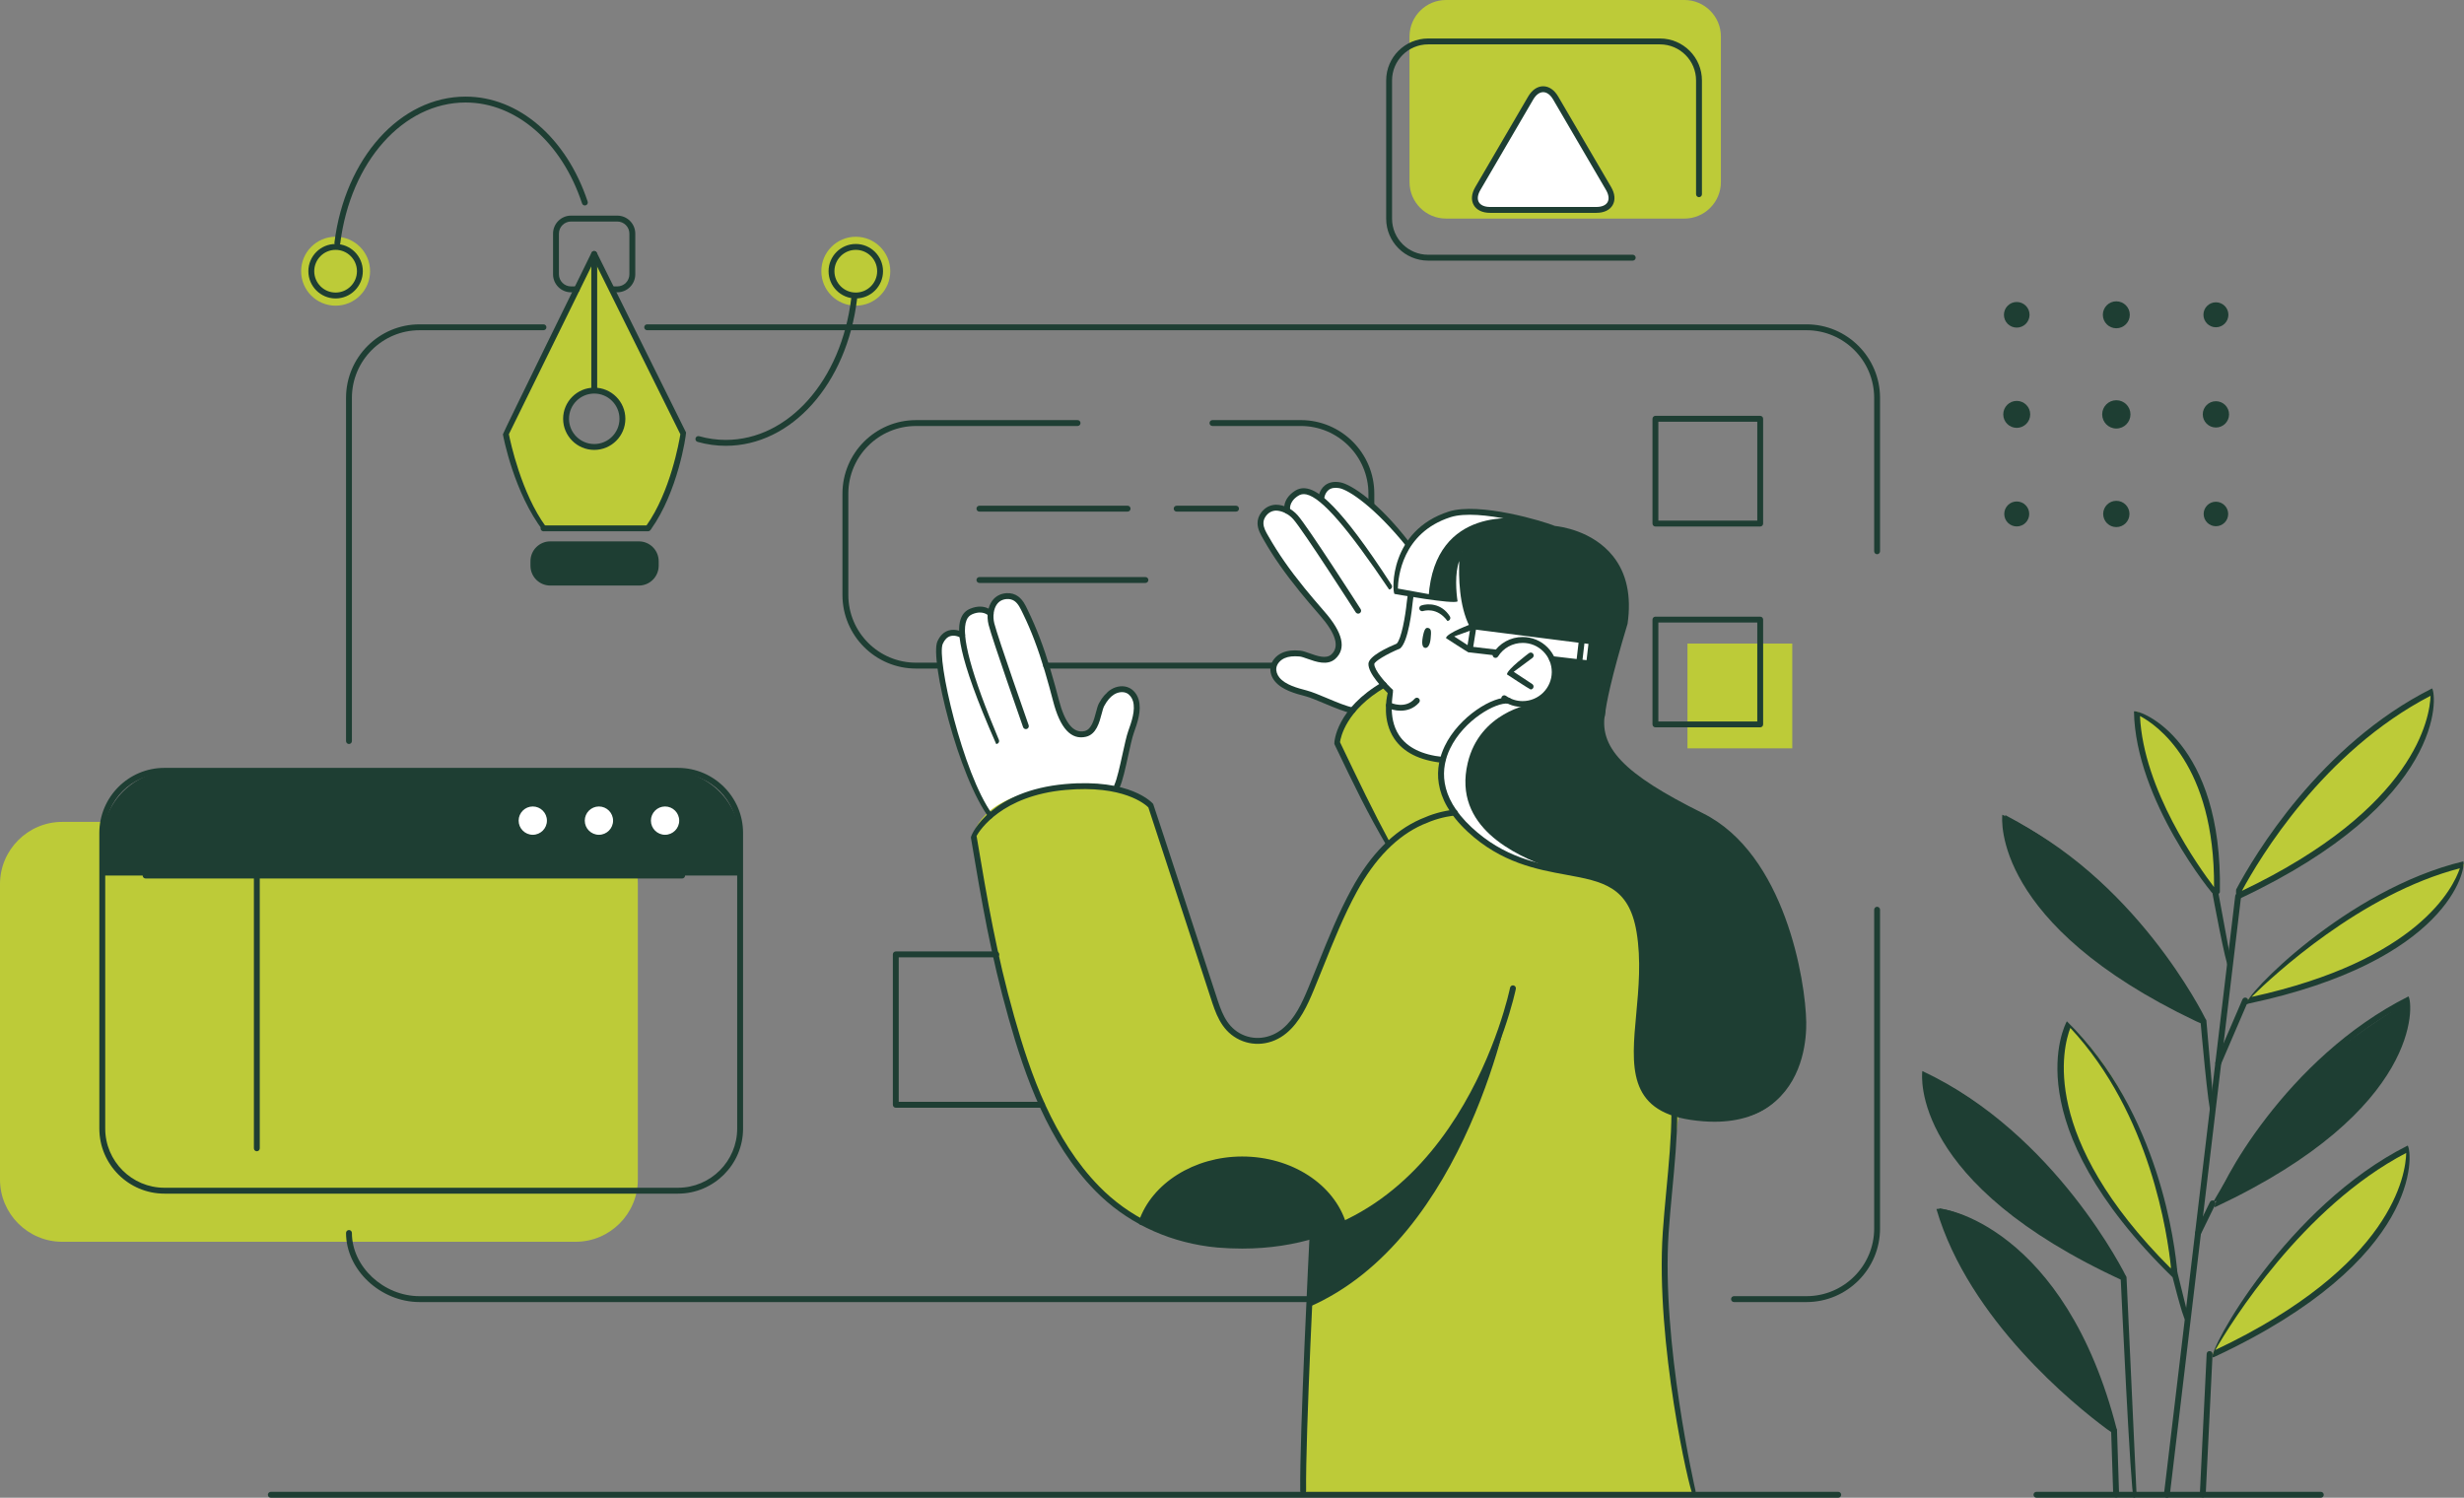<svg xmlns="http://www.w3.org/2000/svg" xmlns:xlink="http://www.w3.org/1999/xlink" id="Layer_1" x="0px" y="0px" width="500.465px" height="304.229px" viewBox="-0.233 47.886 500.465 304.229" xml:space="preserve"><rect x="-0.233" y="47.886" width="500.465" height="304.229" fill="#808080" stroke="none"/><g>	<path fill="#BDCB38" d="M341.897,92.284h-48.438c-4.072,0-7.403-3.33-7.403-7.403V55.289c0-4.073,3.331-7.403,7.403-7.403h48.438  c4.072,0,7.403,3.331,7.403,7.403V84.88C349.301,88.954,345.97,92.284,341.897,92.284z"></path>	<path fill="#FFFFFF" d="M286.313,168.612l-0.215,2.256c0,0-1.811-0.167-2.129,2.551c-0.319,2.72-0.879,6.506-0.879,6.506  s-5.145,1.541-4.787,2.823c0.36,1.284,3.305,5.566,3.305,5.566c0.693,0.453-3.056,12.851,11.149,13.925  c0,0,2.491-9.861,13.075-12.036c0,0,6.918,3.001,9.005-2.869c2.089-5.869-2.95-9.353-4.799-9.377  c-1.849-0.027-5.396,1.188-5.396,1.188s-5.448-0.207-6.941-7.122c-1.494-6.916-0.89-12.158-0.89-12.158s-1.563,2.016-1.733,4.902  c-0.171,2.887,0.17,5.15,0.17,5.15L286.313,168.612z"></path>	<path fill="#FFFFFF" d="M285.581,158.453c0,0-6.693-8.458-9.692-10.326c-3-1.867-6.253-2.548-7.795,0.622  c0,0-2.816-1.853-4.697-0.814c-1.885,1.042-2.206,3.069-2.206,3.069s-3.257-0.568-4.749,1.305  c-1.495,1.875,0.245,4.939,2.518,8.216c2.273,3.277,7.678,10.623,9.135,12.051c1.455,1.43,5.574,6.182,2.921,8.215  c-2.655,2.033-5.04-0.098-7.979-0.192c-2.937-0.096-4.148,1.496-4.648,3.19c-0.498,1.695,2.441,4.052,6.461,4.885  c4.022,0.831,8.833,3.507,8.833,3.507l7.358-5.677l8.886-11.434l-3.34-6.792l-3.495-0.397  C283.09,167.88,283.402,160.762,285.581,158.453z"></path>	<path fill="#FFFFFF" d="M226.419,207.899c0,0,2.483-7.758,2.995-11.097c0.512-3.339,2.589-8.384-1.93-8.918  c-4.519-0.534-4.39,4.758-4.865,6.014c-0.472,1.257-1.355,3.583-3.929,3.075c-2.576-0.508-3.713-4.495-5.11-9.317  c-1.399-4.821-3.687-11.563-4.807-13.909c-1.116-2.344-1.884-4.711-5.054-4.382c-3.17,0.327-2.91,3.026-2.91,3.026  s-2.618-1.002-4.016-0.181c-1.395,0.821-1.629,4.443-1.629,4.443s-1.064-0.786-2.992,0.061c-1.926,0.846-1.721,4.936-1.452,6.729  c0.271,1.794,0.944,6.119,2.183,10.45c1.237,4.33,5.624,16.875,8.051,19.714c0,0,4.802-4.349,10.916-5.428  C217.983,207.105,226.419,207.899,226.419,207.899z"></path>	<path fill="#BDCB38" d="M116.699,300.12H12.388c-6.942,0-12.621-5.68-12.621-12.622v-60.043c0-6.939,5.679-12.621,12.621-12.621  h104.311c6.942,0,12.621,5.682,12.621,12.621v60.043C129.32,294.44,123.641,300.12,116.699,300.12z"></path>	<path fill="#1E3E33" d="M135.754,204.46H34.881c-7.888,0-14.338,6.451-14.338,14.339v6.933h129.551v-6.933  C150.093,210.911,143.64,204.46,135.754,204.46z"></path>	<path fill="#BDCB38" d="M295.229,212.921c0,0-14.398,1.909-20.982,16.9c-6.582,14.991-10.481,30.251-18.361,29.467  c-7.883-0.786-7.921-3.646-12.165-16.62c-4.248-12.973-10.187-31.098-10.187-31.098s-4.701-5.596-19.946-3.634  c-15.245,1.961-16.095,9.643-16.095,9.643s5.845,34.572,10.441,45.827c0,0,8.337,26.141,23.996,32.862s23.827,5.068,34.415,2.815  l0.009,3.118c0,0-2.159,46.631-1.904,49.313l79.125-0.06c0,0-5.276-29.647-5.468-42.31c-0.226-15.245,2.621-34.89,2.621-34.89  s-5.829-0.017-7.669-6.132c-2.271-7.548-0.003-14.962,0.114-19.99c0.115-5.028,1.46-16.337-5.555-20.154  c-7.012-3.818-11.315-2.006-18.71-5.251C301.509,219.482,295.512,214.809,295.229,212.921z"></path>	<path fill="#BDCB38" d="M280.422,186.979c0,0-7.889,4.378-9.099,11.763l11.767,22.78l11.532-8.454c0,0-2.54-3.698-1.865-10.828  c0,0-6.963-0.235-9.784-5.155c-2.818-4.921-0.555-8.846-0.555-8.846L280.422,186.979z"></path>	<path fill="#BDCB38" d="M120.465,99.511l-17.962,36.488c0,0,3.168,14.555,7.655,19.208h21.232c0,0,6.893-10.388,7.188-19.208  L120.465,99.511z M120.465,138.676c-3.162,0-5.723-2.563-5.723-5.724c0-3.16,2.562-5.724,5.723-5.724s5.723,2.564,5.723,5.724  C126.188,136.114,123.626,138.676,120.465,138.676z"></path>	<path fill="#1E3E33" d="M129.79,166.226h-18.262c-1.881,0-3.421-1.54-3.421-3.422v-0.93c0-1.881,1.54-3.422,3.421-3.422h18.262  c1.882,0,3.421,1.541,3.421,3.422v0.93C133.211,164.686,131.672,166.226,129.79,166.226z"></path>	<circle fill="#BDCB38" cx="67.931" cy="102.976" r="7"></circle>	<circle fill="#BDCB38" cx="173.589" cy="102.976" r="7"></circle>	<path fill="#1E3E33" d="M305.832,190.203c0,0-8.891,1.882-12.116,9.563c-3.225,7.68,0.06,11.416,3.796,15.83  c3.733,4.416,9.454,6.804,13.168,7.84c3.713,1.034,16.188,1.517,19.339,6.461c3.152,4.943,3.652,12.063,3.152,18.237  c-0.502,6.174-1.989,12.605-0.567,17.383c1.425,4.778,2.893,9.287,17.523,9.627c14.63,0.338,16.063-15.954,15.91-19.524  c-0.15-3.571-0.942-16.361-7.848-28.701s-13.813-13.699-18.679-16.189c-4.867-2.49-13.7-8.301-14.379-14.942  c0,0-0.453-4.377,1.661-10.265c2.112-5.888,3.226-11.321,3.226-11.321s0.472-11.313-3.98-14.335  c-4.453-3.023-10.037-4.306-10.037-4.306s-8.225-3.396-14.564-3.547c-6.342-0.151-9.51,0.377-12.604,3.094  c-3.094,2.717-5.674,6.68-5.742,12.774l11.856,2.093c0,0-1.099-7.615,1.865-10.108c0,0-1.717,17.581,7.49,18.94l0.906,0.3  c0,0,1.632-1.732,4.325-1.129c2.693,0.602,7.176,3.237,5.804,8.032C313.963,190.805,308.038,191.944,305.832,190.203z"></path>	<path fill="#FFFFFF" d="M299.039,175.112l-0.538,4.43l4.81,0.904c0,0,2.774-3.924,6.963-2.528c4.189,1.396,5.063,4.029,5.063,4.029  l5.188,0.338l0.528-4.368L299.039,175.112z"></path>	<polygon fill="#FFFFFF" points="321.209,177.876 322.942,178.049 322.379,182.88 320.756,182.502  "></polygon>	<circle fill="#FFFFFF" cx="107.98" cy="214.578" r="3.85"></circle>	<circle fill="#FFFFFF" cx="121.414" cy="214.578" r="3.66"></circle>	<circle fill="#FFFFFF" cx="134.848" cy="214.578" r="3.661"></circle>	<path fill="#1E3E33" d="M447.319,255.348c0,0-11.771-26.886-40.264-41.904C407.056,213.443,405.165,236.897,447.319,255.348z"></path>	<path fill="#BDCB38" d="M454.361,229.913c0,0,17.076-8.181,28.433-19.006c11.356-10.821,11.256-22.026,11.256-22.026  s-9.398,2.729-23.557,17.552c-14.155,14.825-16.063,23.011-16.063,23.011L454.361,229.913z"></path>	<path fill="#BDCB38" d="M449.771,229.443c0,0,0.838-13.062-3.413-22.832c-4.246-9.77-12.564-14.237-12.564-14.237  s0.532,10.958,6.087,21.977C445.433,225.369,449.771,229.443,449.771,229.443z"></path>	<path fill="#BDCB38" d="M456.15,251.198c0,0,16.592-3.116,29.09-10.698c12.494-7.583,14.992-17.066,14.992-17.066  s-12.952,2.801-26.026,12.178C461.131,244.994,456.15,251.198,456.15,251.198z"></path>	<path fill="#1E3E33" d="M449.315,292.027c0,0,10.647-19.199,20.822-27.546c10.172-8.345,18.964-13.283,18.964-13.283  s1.404,11.464-14.009,25.057C460.905,288.768,449.315,292.027,449.315,292.027z"></path>	<path fill="#BDCB38" d="M449.206,323.002c0,0,17.232-7.818,26.504-16.953c9.269-9.132,12.754-18.392,13.063-20.856  c0.306-2.463,0-4.078,0-4.078s-13.216,6.906-24.993,20.487C451.998,315.179,449.206,323.002,449.206,323.002z"></path>	<path fill="#BDCB38" d="M441.001,306.695c0,0-12.12-11.293-18.536-24.817c-7.221-15.227-2.517-25.972-2.517-25.972  s9.552,8.383,14.688,22.811C439.773,293.144,441.001,306.695,441.001,306.695z"></path>	<path fill="#1E3E33" d="M431.096,307.478c0,0-20.963-9.157-28.239-18.022c-7.277-8.87-12.413-14.957-12.088-23.332  c0,0,9.182,2.913,21.699,15.607C424.981,294.425,431.096,307.478,431.096,307.478z"></path>	<path fill="#1E3E33" d="M429.158,338.494c0,0-3.819-14.99-10.714-25.682c-6.897-10.69-17.099-18.243-24.789-19.485  c0,0,4.28,15.413,15.496,26.75c11.214,11.34,19.202,18.424,20.007,18.724V338.494z"></path>	<path fill="#FFFFFF" d="M315.743,67.801c-1.399-2.392-3.681-2.39-5.078,0.001l-10.73,18.375c-1.396,2.391-0.272,4.347,2.493,4.347  h21.562c2.766,0,3.891-1.956,2.491-4.347L315.743,67.801z"></path>	<rect x="342.513" y="178.611" fill="#BDCB38" width="21.282" height="21.283"></rect>	<path fill="#1E3E33" d="M306.71,250.129c0,0-8.698,49.381-41.31,63.339l0.942-14.384c0,0,16.947-5.597,28.279-21.692  C305.953,261.298,306.71,250.129,306.71,250.129z"></path>	<path fill="#FFFFFF" d="M289.925,169.139c1.267-18.918,18.928-15.881,19.577-15.754c-2.543-0.698-5.459-1.31-8.065-1.372  c-6.342-0.151-9.51,0.377-12.604,3.094c-3.094,2.717-5.674,6.68-5.742,12.774l6.097,1.078L289.925,169.139z"></path>	<path fill="#FFFFFF" d="M297.871,202.881c2.438-10.357,12.809-11.952,12.809-11.952c-2.051,0.256-3.837,0.073-4.848-0.726  c0,0-8.891,1.882-12.116,9.563c-3.225,7.68,0.06,11.416,3.796,15.83c3.733,4.416,9.454,6.804,13.168,7.84  c0.843,0.235,2.153,0.444,3.691,0.68C307.63,221.581,294.804,215.938,297.871,202.881z"></path>	<path fill="#1E3E33" d="M272.629,296.619c0,0-11.324,5.423-22.756,4.37c-11.434-1.051-17.945-4.721-17.945-4.721  s3.17-12.757,20.348-12.865C269.459,283.296,272.629,296.619,272.629,296.619z"></path>	<g>		<g>			<g>				<path fill="#1E3E33" d="M322.538,183.248c-0.067-0.005-2.082-0.242-2.082-0.242c-0.328-0.04-0.56-0.334-0.526-0.662     c0.037-0.326,0.283-0.596,0.666-0.523l1.419,0.166l0.386-3.31l-1.419-0.165c-0.326-0.039-0.56-0.335-0.521-0.664     c0.036-0.323,0.287-0.592,0.661-0.523l2.013,0.235c0.523,0.664-0.004,5.159-0.004,5.159     C322.802,183.203,322.67,183.248,322.538,183.248z"></path>			</g>			<g>				<path fill="#1E3E33" d="M320.528,183.013c-0.068-0.005-5.604-0.655-5.604-0.655c-0.328-0.038-0.564-0.335-0.523-0.664     c0.033-0.326,0.274-0.587,0.661-0.523l4.942,0.581l0.387-3.314l-21.268-2.713l-3.997,1.432l3.138,2.045l5.527,0.65     c0.325,0.038,0.562,0.333,0.522,0.662c-0.04,0.324-0.308,0.568-0.663,0.523l-5.665-0.665c-0.26-0.092-4.523-2.872-4.523-2.872     c0.126-1.065,5.394-2.949,5.394-2.949c0.278-0.03,22.275,2.775,22.275,2.775c0.323,0.042,0.556,0.338,0.518,0.663l-0.528,4.496     C320.794,182.966,320.662,183.013,320.528,183.013z"></path>			</g>		</g>	</g>	<g>		<path fill="#1E3E33" d="M323.991,91.121h-21.563c-1.562,0-2.744-0.562-3.325-1.577c-0.587-1.017-0.472-2.32,0.317-3.669   L310.148,67.5c0.785-1.347,1.872-2.089,3.053-2.09c1.185,0,2.27,0.744,3.057,2.09L327,85.875c0.787,1.349,0.899,2.655,0.314,3.67   C326.729,90.561,325.551,91.121,323.991,91.121z M313.203,66.606c-0.742,0.002-1.459,0.53-2.023,1.497l-10.729,18.377   c-0.565,0.961-0.676,1.838-0.314,2.47c0.361,0.628,1.179,0.976,2.291,0.976h21.563c1.112,0,1.928-0.345,2.289-0.974   c0.359-0.632,0.249-1.508-0.314-2.472l-10.737-18.377C314.663,67.136,313.943,66.606,313.203,66.606z"></path>	</g>	<g>		<path fill="#1E3E33" d="M373.133,352.114H54.775c-0.331,0-0.598-0.27-0.598-0.6s0.267-0.598,0.598-0.598h318.358   c0.331,0,0.596,0.268,0.596,0.598S373.464,352.114,373.133,352.114z"></path>	</g>	<g>		<path fill="#1E3E33" d="M471.148,352.114h-57.757c-0.33,0-0.596-0.27-0.596-0.6s0.266-0.598,0.596-0.598h57.757   c0.334,0,0.598,0.268,0.598,0.598S471.482,352.114,471.148,352.114z"></path>	</g>	<g>		<path fill="#1E3E33" d="M293.748,174.011c-2.123-2.903-4.813-2.042-4.925-2.003c-0.313,0.1-0.651-0.064-0.758-0.376   c-0.104-0.312,0.06-0.65,0.375-0.755c1.268-0.434,4.116-0.522,5.818,2.223c0.17,0.28,0.087,0.646-0.196,0.821   C293.965,173.98,293.856,174.011,293.748,174.011z"></path>	</g>	<path fill="#1E3E33" d="M289.896,175.454c-0.466-0.125-0.807,0.04-1.132,1.734c-0.361,1.888,0.096,2.278,0.523,2.307  c0.428,0.032,0.921-0.51,1.053-1.872C290.47,176.259,290.504,175.621,289.896,175.454z"></path>	<g>		<path fill="#1E3E33" d="M309.033,191.494c-1.484-0.007-2.885-0.451-4.076-1.288c-0.276-0.188-0.34-0.563-0.146-0.833   c0.188-0.268,0.56-0.335,0.828-0.147c0.993,0.696,2.163,1.068,3.378,1.071c3.266,0,5.916-2.636,5.931-5.889   c0.005-1.581-0.604-3.066-1.714-4.188c-1.113-1.121-2.596-1.741-4.179-1.744c-2.065,0-3.938,1.031-5.027,2.766   c-0.174,0.279-0.546,0.367-0.823,0.188c-0.278-0.176-0.361-0.548-0.189-0.825c1.315-2.085,3.563-3.326,6.015-3.326   c1.934,0.007,3.715,0.754,5.051,2.1c1.334,1.349,2.067,3.135,2.059,5.032C316.129,188.322,312.941,191.491,309.033,191.494z"></path>	</g>	<g>		<path fill="#1E3E33" d="M310.654,187.933c-0.327-0.1-4.806-3.06-4.806-3.06c-0.027-0.979,4.474-4.32,4.474-4.32   c0.269-0.196,0.641-0.143,0.837,0.125c0.195,0.265,0.143,0.637-0.126,0.836l-3.816,2.833l3.768,2.489   c0.274,0.182,0.349,0.552,0.17,0.828C311.037,187.837,310.849,187.933,310.654,187.933z"></path>	</g>	<g>		<path fill="#1E3E33" d="M264.454,351.329c-0.328,0-0.592-0.262-0.596-0.592c-0.143-11.341,1.813-50.176,1.896-51.821   c0.019-0.331,0.304-0.608,0.629-0.565c0.328,0.015,0.583,0.298,0.564,0.624c-0.081,1.647-2.036,40.447-1.896,51.75   c0.002,0.33-0.26,0.601-0.59,0.604C264.458,351.329,264.458,351.329,264.454,351.329z"></path>	</g>	<g>		<path fill="#1E3E33" d="M281.607,220.01c-4.072-6.904-6.874-12.762-10.423-20.172l-0.399-0.838   c-0.039-0.57,0.453-7.142,9.736-12.538c0.285-0.172,0.649-0.069,0.817,0.217c0.168,0.285,0.07,0.652-0.217,0.816   c-7.957,4.623-9.055,10.189-9.185,11.143c3.868,8.083,6.663,13.927,10.197,20.492c0.157,0.291,0.045,0.651-0.245,0.81   C281.801,219.987,281.705,220.01,281.607,220.01z"></path>	</g>	<g>		<path fill="#1E3E33" d="M343.57,351.459c-0.653-0.766-7.578-30.819-6.076-53.292c0.166-2.49,0.426-5.246,0.695-8.167   c0.52-5.485,1.049-11.16,1.062-16.005c0-0.328,0.271-0.598,0.596-0.598c0.332,0.005,0.603,0.271,0.598,0.601   c-0.008,4.9-0.544,10.603-1.063,16.113c-0.274,2.912-0.529,5.662-0.695,8.138c-1.485,22.29,5.395,52.176,5.465,52.474   c0.075,0.321-0.123,0.645-0.444,0.721C343.659,351.452,343.617,351.459,343.57,351.459z"></path>	</g>	<g>		<path fill="#1E3E33" d="M252.065,301.505c-1.621,0-3.283-0.071-4.993-0.209l-1.765-0.194c-9.019-1.212-16.999-5.138-23.095-11.353   c-9.539-9.731-14.245-23.173-17.59-35.034c-3.648-12.942-5.421-23.429-7.662-36.711c0.166-1.042,4.376-9.521,19.13-10.852   c13.288-1.19,17.719,3.817,17.897,4.031c0.115,0.2,12.778,38.905,12.778,38.905c1.004,3.107,1.951,6.044,4.775,7.66   c2.756,1.573,6.197,1.208,8.768-0.94c2.493-2.077,3.883-5.11,5.21-8.304c0.645-1.569,1.283-3.148,1.919-4.732   c2.051-5.113,4.176-10.397,6.851-15.296c3.816-7.003,8.522-11.779,13.991-14.194c2.444-1.082,4.307-1.612,6.87-1.953   c0.351-0.059,0.625,0.186,0.672,0.512c0.04,0.328-0.191,0.63-0.515,0.672c-2.438,0.325-4.215,0.831-6.546,1.861   c-5.219,2.307-9.739,6.907-13.429,13.676c-2.636,4.836-4.744,10.086-6.784,15.167c-0.638,1.586-1.276,3.172-1.93,4.745   c-1.325,3.202-2.851,6.515-5.542,8.764c-2.961,2.477-6.929,2.885-10.128,1.059c-3.227-1.842-4.29-5.142-5.32-8.328l-4.397-13.468   l-8.224-25.104c-0.604-0.598-5.085-4.597-16.813-3.541c-12.943,1.167-17.433,8.189-18.077,9.335   c2.256,13.372,4.024,23.835,7.656,36.711c3.304,11.717,7.942,24.983,17.291,34.524c5.907,6.024,13.65,9.829,22.39,11.001   l1.733,0.189c1.666,0.138,3.287,0.205,4.867,0.205c43.702,0,54.319-51.253,54.422-51.792c0.065-0.321,0.376-0.541,0.704-0.468   c0.323,0.061,0.532,0.378,0.47,0.701C307.542,249.298,296.729,301.505,252.065,301.505z"></path>	</g>	<g>		<path fill="#1E3E33" d="M292.757,202.837c-4.672-0.485-7.95-2.141-9.808-4.923c-2.417-3.621-1.632-7.97-1.327-9.251   c-0.971-0.931-3.94-3.934-3.912-5.92c0.017-1.578,3.948-3.377,5.739-4.117c0.934-0.906,1.76-5.47,2.058-8.487l0.215-1.608   c0.047-0.322,0.309-0.547,0.672-0.512c0.325,0.045,0.556,0.345,0.511,0.673l-0.211,1.584c-0.13,1.3-0.859,7.963-2.549,9.33   c-2.784,1.165-5.163,2.599-5.243,3.155c-0.016,1.285,2.318,3.913,3.795,5.271c0.153,0.66-1.242,5.495,1.253,9.229   c1.648,2.469,4.634,3.943,8.871,4.384c0.328,0.033,0.564,0.326,0.53,0.654C293.32,202.608,293.061,202.837,292.757,202.837z"></path>	</g>	<g>		<g>			<path fill="#1E3E33" d="M409.388,114.433c1.438,0,2.604-1.164,2.604-2.602c0-1.437-1.166-2.603-2.604-2.603    c-1.436,0-2.602,1.166-2.602,2.603C406.786,113.269,407.952,114.433,409.388,114.433z"></path>			<circle fill="#1E3E33" cx="429.615" cy="111.83" r="2.737"></circle>			<circle fill="#1E3E33" cx="449.843" cy="111.829" r="2.536"></circle>			<circle fill="#1E3E33" cx="409.388" cy="132.057" r="2.737"></circle>			<circle fill="#1E3E33" cx="429.615" cy="132.057" r="2.872"></circle>			<circle fill="#1E3E33" cx="449.843" cy="132.056" r="2.67"></circle>			<circle fill="#1E3E33" cx="409.388" cy="152.283" r="2.536"></circle>			<circle fill="#1E3E33" cx="429.615" cy="152.283" r="2.669"></circle>			<circle fill="#1E3E33" cx="449.843" cy="152.285" r="2.491"></circle>		</g>	</g>	<g>		<path fill="#1E3E33" d="M70.647,199.014c-0.331,0-0.596-0.271-0.596-0.598v-69.712c0-8.236,6.699-14.936,14.935-14.936h25.168   c0.331,0,0.596,0.267,0.596,0.598c0,0.329-0.265,0.598-0.596,0.598H84.986c-7.577,0-13.743,6.162-13.743,13.74v69.712   C71.243,198.744,70.979,199.014,70.647,199.014z"></path>	</g>	<g>		<path fill="#1E3E33" d="M265.135,312.368H84.986c-7.957,0-14.935-6.559-14.935-14.035c0-0.327,0.265-0.596,0.596-0.596   c0.332,0,0.596,0.269,0.596,0.596c0,6.841,6.422,12.839,13.743,12.839h180.149c0.329,0,0.596,0.267,0.596,0.596   C265.73,312.1,265.464,312.368,265.135,312.368z"></path>	</g>	<g>		<path fill="#1E3E33" d="M366.688,312.368H351.96c-0.331,0-0.595-0.269-0.595-0.601c0-0.329,0.264-0.596,0.595-0.596h14.729   c7.573,0,13.743-6.163,13.743-13.741v-64.756c0-0.33,0.262-0.6,0.596-0.6c0.33,0,0.596,0.27,0.596,0.6v64.756   C381.623,305.667,374.922,312.368,366.688,312.368z"></path>	</g>	<g>		<path fill="#1E3E33" d="M381.027,160.463c-0.334,0-0.596-0.269-0.596-0.598v-31.161c0-7.578-6.17-13.74-13.743-13.74H131.21   c-0.332,0-0.596-0.269-0.596-0.598c0-0.331,0.264-0.598,0.596-0.598h235.478c8.233,0,14.935,6.699,14.935,14.936v31.161   C381.623,160.194,381.357,160.463,381.027,160.463z"></path>	</g>	<g>		<path fill="#1E3E33" d="M137.47,290.345H33.163c-7.29,0-13.219-5.932-13.219-13.221v-60.043c0-7.29,5.929-13.219,13.219-13.219   H137.47c7.29,0,13.221,5.929,13.221,13.219v60.043C150.691,284.413,144.76,290.345,137.47,290.345z M33.163,205.058   c-6.629,0-12.024,5.395-12.024,12.023v60.043c0,6.629,5.396,12.025,12.024,12.025H137.47c6.631,0,12.027-5.396,12.027-12.025   v-60.043c0-6.629-5.396-12.023-12.027-12.023H33.163z"></path>	</g>	<g>		<path fill="#1E3E33" d="M331.391,100.825h-41.555c-4.697,0-8.522-3.823-8.522-8.521V64.228c0-4.698,3.825-8.523,8.522-8.523   h47.092c4.7,0,8.521,3.825,8.521,8.523v23.109c0,0.33-0.264,0.598-0.596,0.598c-0.329,0-0.598-0.268-0.598-0.598V64.228   c0-4.041-3.287-7.327-7.327-7.327h-47.092c-4.042,0-7.329,3.286-7.329,7.327v28.077c0,4.04,3.287,7.326,7.329,7.326h41.555   c0.33,0,0.598,0.268,0.598,0.598C331.988,100.559,331.721,100.825,331.391,100.825z"></path>	</g>	<g>		<g>			<path fill="#1E3E33" d="M431.096,308.075c-43.324-19.834-41.001-41.715-40.883-42.636c27.183,12.733,41.283,41.49,41.421,41.78    C431.496,307.971,431.305,308.075,431.096,308.075z M391.371,266.476c0.063,4.259,2.493,23.131,38.652,40.224    C427.271,301.503,413.983,278.207,391.371,266.476z"></path>		</g>		<g>			<path fill="#1E3E33" d="M449.204,323.6c-1.008-1.257,15.045-30.717,39.594-43.019c0.977,1.374,3.188,23.152-39.341,42.962    C449.381,323.579,449.294,323.6,449.204,323.6z M488.493,282.076c-21.072,10.989-35.664,34.646-38.78,40.029    C485.847,305.029,488.404,286.325,488.493,282.076z"></path>		</g>		<g>			<path fill="#1E3E33" d="M429.158,339.09c-0.35-0.112-1.518-0.958-1.518-0.958c-6.441-4.779-27.952-22.105-34.558-44.637    c0.913-0.719,26.127,3.482,36.653,44.853C429.392,339.057,429.277,339.09,429.158,339.09z M394.525,294.136    c6.932,21.979,28.761,39.249,33.633,42.89C418.818,302.466,399.098,295.342,394.525,294.136z"></path>		</g>		<g>			<path fill="#1E3E33" d="M441.001,307.293c-32.182-31.423-21.887-51.139-21.434-51.961c18.881,18.517,22.006,45.776,22.446,51.05    C441.22,307.264,441.109,307.293,441.001,307.293z M420.275,256.683c-1.504,3.894-6.369,22.128,20.466,48.916    C440.069,298.825,436.562,274.133,420.275,256.683z"></path>		</g>		<g>			<path fill="#1E3E33" d="M447.319,255.947c-0.244-0.054-1.527-0.628-1.527-0.628c-41.338-19.675-39.432-41.043-39.332-41.941    c26.944,12.604,40.817,40.527,41.397,41.71C447.635,255.883,447.479,255.947,447.319,255.947z M407.639,214.413    c0.147,4.243,2.908,22.714,38.357,39.681C442.75,248.043,429.722,225.876,407.639,214.413z"></path>		</g>		<g>			<path fill="#1E3E33" d="M449.771,230.042c-0.624-0.413-16.288-19.663-16.573-37.658c1.507-0.313,18.043,6.1,17.451,36.741    C450.106,229.965,449.942,230.042,449.771,230.042z M434.421,193.33c0.702,15.01,11.978,30.745,15.045,34.758    C449.628,203.087,437.717,195.067,434.421,193.33z"></path>		</g>		<g>			<path fill="#1E3E33" d="M454.361,230.514c-0.59-0.688-0.404-1.949-0.404-1.949c3.627-6.847,17.034-29.436,39.798-40.845    c0.966,1.376,2.899,22.982-39.141,42.735C454.535,230.493,454.45,230.514,454.361,230.514z M455.123,228.842    c35.421-16.913,38.174-35.376,38.314-39.622C471.61,200.548,458.674,222.24,455.123,228.842z"></path>		</g>		<g>			<path fill="#1E3E33" d="M449.549,293.081c0.59-3.995,14.514-30.323,39.406-42.8c0.966,1.379,2.901,22.986-39.153,42.742    C449.724,293.063,449.634,293.081,449.549,293.081z M488.643,251.782c-22.092,11.469-35.243,33.906-38.357,39.691    C485.834,274.464,488.519,256.018,488.643,251.782z"></path>		</g>		<g>			<path fill="#1E3E33" d="M456.021,251.878c-0.619-1.502,20.272-23.324,44.073-29.025c0.601,1.473-2.939,20.261-43.629,28.89    C456.231,251.854,456.123,251.878,456.021,251.878z M499.388,224.26c-20.096,5.209-37.921,21.81-42.304,26.127    C491.01,242.966,498.099,228.109,499.388,224.26z"></path>		</g>		<g>			<path fill="#1E3E33" d="M439.88,352.114c-0.396-0.045-0.63-0.343-0.594-0.671l14.481-121.602c0.04-0.326,0.345-0.562,0.664-0.521    c0.325,0.04,0.562,0.338,0.523,0.664l-14.481,121.604C440.438,351.89,440.18,352.114,439.88,352.114z"></path>		</g>		<g>			<path fill="#1E3E33" d="M433.132,352.114c-0.596-0.571-2.632-44.608-2.632-44.608c-0.013-0.328,0.242-0.606,0.568-0.624    c0.298,0.02,0.61,0.237,0.625,0.568l2.034,44.038c0.015,0.328-0.24,0.608-0.568,0.624    C433.148,352.112,433.143,352.114,433.132,352.114z"></path>		</g>		<g>			<path fill="#1E3E33" d="M429.579,352.055c-0.319,0-0.585-0.256-0.596-0.579l-0.421-12.964c-0.011-0.328,0.246-0.604,0.574-0.615    c0.342-0.002,0.608,0.254,0.619,0.576l0.419,12.964c0.013,0.329-0.245,0.606-0.572,0.616    C429.594,352.055,429.588,352.055,429.579,352.055z"></path>		</g>		<g>			<path fill="#1E3E33" d="M447.173,352.055c-0.359-0.019-0.613-0.3-0.596-0.629l1.387-28.53c0.013-0.332,0.274-0.601,0.626-0.567    c0.332,0.013,0.585,0.294,0.57,0.626l-1.39,28.53C447.758,351.806,447.492,352.055,447.173,352.055z"></path>		</g>		<g>			<path fill="#1E3E33" d="M443.662,316.072c-0.58-0.457-2.997-10.245-2.997-10.245c-0.081-0.321,0.115-0.645,0.436-0.723    c0.345-0.071,0.647,0.118,0.722,0.438l2.417,9.788c0.083,0.321-0.115,0.644-0.437,0.722    C443.754,316.064,443.707,316.072,443.662,316.072z"></path>		</g>		<g>			<path fill="#1E3E33" d="M446.207,298.972c-0.558-0.207-0.679-0.565-0.536-0.86l2.957-6.055c0.146-0.298,0.504-0.417,0.798-0.274    c0.298,0.145,0.419,0.501,0.276,0.799l-2.957,6.054C446.639,298.845,446.428,298.972,446.207,298.972z"></path>		</g>		<g>			<path fill="#1E3E33" d="M448.896,274.214c-0.598-0.547-2.172-18.813-2.172-18.813c-0.027-0.33,0.215-0.619,0.543-0.647    c0.347-0.015,0.623,0.216,0.65,0.544l1.574,18.268c0.028,0.328-0.212,0.617-0.542,0.646    C448.93,274.212,448.913,274.214,448.896,274.214z"></path>		</g>		<g>			<path fill="#1E3E33" d="M452.421,244.418c-0.585-0.49-3.24-14.865-3.24-14.865c-0.062-0.327,0.155-0.638,0.479-0.698    c0.319-0.065,0.637,0.157,0.696,0.48l2.652,14.378c0.064,0.323-0.152,0.639-0.479,0.697    C452.493,244.416,452.457,244.418,452.421,244.418z"></path>		</g>		<g>			<path fill="#1E3E33" d="M450.309,264.44c-0.538-0.179-0.681-0.531-0.547-0.835l5.479-12.729c0.134-0.307,0.489-0.441,0.784-0.313    c0.305,0.13,0.445,0.481,0.311,0.781l-5.479,12.735C450.758,264.304,450.538,264.44,450.309,264.44z"></path>		</g>	</g>	<g>		<path fill="#1E3E33" d="M138.318,226.331H29.34c-0.329,0-0.596-0.27-0.596-0.6s0.267-0.596,0.596-0.596h108.978   c0.333,0,0.598,0.266,0.598,0.596S138.651,226.331,138.318,226.331z"></path>	</g>	<g>		<path fill="#1E3E33" d="M134.848,218.647c-2.243,0-4.066-1.826-4.066-4.069c0-2.244,1.823-4.072,4.066-4.072   c2.242,0,4.067,1.828,4.067,4.072C138.916,216.821,137.09,218.647,134.848,218.647z M134.848,211.702   c-1.584,0-2.874,1.29-2.874,2.876c0,1.584,1.29,2.874,2.874,2.874c1.584,0,2.874-1.29,2.874-2.874   C137.722,212.992,136.432,211.702,134.848,211.702z"></path>	</g>	<g>		<path fill="#1E3E33" d="M121.417,218.647c-2.249,0-4.072-1.826-4.072-4.069c0-2.244,1.823-4.072,4.072-4.072   c2.241,0,4.066,1.828,4.066,4.072C125.483,216.821,123.658,218.647,121.417,218.647z M121.417,211.702   c-1.588,0-2.877,1.29-2.877,2.876c0,1.584,1.29,2.874,2.877,2.874c1.582,0,2.872-1.29,2.872-2.874   C124.289,212.992,122.999,211.702,121.417,211.702z"></path>	</g>	<g>		<path fill="#1E3E33" d="M107.98,218.647c-2.242,0-4.065-1.826-4.065-4.069c0-2.244,1.823-4.072,4.065-4.072   c2.243,0,4.068,1.828,4.068,4.072C112.049,216.821,110.223,218.647,107.98,218.647z M107.98,211.702   c-1.584,0-2.872,1.29-2.872,2.876c0,1.584,1.288,2.874,2.872,2.874s2.874-1.29,2.874-2.874   C110.854,212.992,109.564,211.702,107.98,211.702z"></path>	</g>	<g>		<g>			<path fill="#1E3E33" d="M110.158,155.807c-6.034-7.823-8.154-19.218-8.247-19.699c0.055-0.371,17.997-36.899,17.997-36.899    c0.147-0.294,0.493-0.422,0.804-0.272c0.293,0.146,0.416,0.503,0.271,0.799l-17.857,36.348    c0.302,1.536,2.506,11.939,7.512,18.773c0.197,0.264,0.138,0.64-0.128,0.833C110.406,155.77,110.28,155.807,110.158,155.807z"></path>		</g>		<g>			<path fill="#1E3E33" d="M131.55,155.584c-0.615-0.301-0.678-0.675-0.489-0.942c4.865-6.844,6.656-17.062,6.893-18.545    l-18.042-36.358c-0.145-0.296-0.027-0.654,0.269-0.801c0.29-0.145,0.655-0.027,0.799,0.27l18.13,36.528    c-0.011,0.824-1.683,12.008-7.074,19.595C131.917,155.496,131.734,155.584,131.55,155.584z"></path>		</g>		<g>			<path fill="#1E3E33" d="M131.388,155.806h-21.23c-0.332,0-0.596-0.269-0.596-0.599c0-0.33,0.265-0.598,0.596-0.598h21.23    c0.332,0,0.598,0.268,0.598,0.598C131.986,155.537,131.72,155.806,131.388,155.806z"></path>		</g>		<g>			<path fill="#1E3E33" d="M129.534,166.826h-18.006c-2.213,0-4.017-1.803-4.017-4.02v-0.932c0-2.217,1.804-4.02,4.017-4.02h18.006    c2.214,0,4.018,1.803,4.018,4.02v0.932C133.551,165.023,131.748,166.826,129.534,166.826z M111.528,159.051    c-1.555,0-2.824,1.266-2.824,2.824v0.932c0,1.556,1.269,2.823,2.824,2.823h18.006c1.555,0,2.824-1.267,2.824-2.823v-0.932    c0-1.558-1.269-2.824-2.824-2.824H111.528z"></path>		</g>		<g>			<path fill="#1E3E33" d="M120.465,139.274c-3.486,0-6.321-2.835-6.321-6.321s2.834-6.322,6.321-6.322    c3.484,0,6.321,2.836,6.321,6.322S123.949,139.274,120.465,139.274z M120.465,127.828c-2.826,0-5.127,2.297-5.127,5.125    c0,2.826,2.302,5.126,5.127,5.126c2.826,0,5.125-2.3,5.125-5.126C125.59,130.125,123.291,127.828,120.465,127.828z"></path>		</g>		<g>			<path fill="#1E3E33" d="M120.465,127.392c-0.332,0-0.596-0.269-0.596-0.598v-26.566c0-0.33,0.264-0.598,0.596-0.598    c0.33,0,0.596,0.268,0.596,0.598v26.566C121.061,127.123,120.794,127.392,120.465,127.392z"></path>		</g>	</g>	<g>		<path fill="#1E3E33" d="M125.145,107.26h-0.952c-0.33,0-0.596-0.268-0.596-0.599c0-0.33,0.266-0.598,0.596-0.598h0.952   c1.358,0,2.458-1.102,2.458-2.457v-8.264c0-1.357-1.101-2.459-2.458-2.459h-9.396c-1.357,0-2.458,1.102-2.458,2.459v8.264   c0,1.355,1.101,2.457,2.458,2.457h1.165c0.331,0,0.598,0.268,0.598,0.598c0,0.331-0.267,0.599-0.598,0.599h-1.165   c-2.013,0-3.652-1.64-3.652-3.654v-8.264c0-2.016,1.639-3.657,3.652-3.657h9.396c2.012,0,3.653,1.641,3.653,3.657v8.264   C128.798,105.62,127.157,107.26,125.145,107.26z"></path>	</g>	<g>		<path fill="#1E3E33" d="M68.287,97.84c-0.403-0.048-0.635-0.348-0.594-0.673C69.85,79.983,81.054,67.51,94.344,67.51   c10.767,0,20.495,8.374,24.784,21.326c0.101,0.314-0.067,0.652-0.382,0.754c-0.317,0.107-0.65-0.064-0.755-0.378   c-4.123-12.459-13.408-20.506-23.647-20.506c-12.679,0-23.387,12.03-25.465,28.609C68.841,97.617,68.581,97.84,68.287,97.84z"></path>	</g>	<g>		<path fill="#1E3E33" d="M147.175,138.441c-1.932,0-3.86-0.271-5.729-0.799c-0.317-0.091-0.5-0.423-0.409-0.741   c0.09-0.314,0.4-0.497,0.738-0.41c1.758,0.501,3.575,0.752,5.4,0.752c12.744,0,23.464-12.106,25.489-28.792   c0.033-0.328,0.335-0.579,0.665-0.52c0.329,0.041,0.558,0.336,0.522,0.664C171.753,125.887,160.534,138.441,147.175,138.441z"></path>	</g>	<g>		<path fill="#1E3E33" d="M67.93,108.51c-3.052,0-5.532-2.485-5.532-5.536c0-3.05,2.479-5.531,5.532-5.531   c3.05,0,5.53,2.481,5.53,5.531C73.46,106.025,70.98,108.51,67.93,108.51z M67.93,98.639c-2.391,0-4.338,1.945-4.338,4.335   c0,2.392,1.947,4.338,4.338,4.338c2.392,0,4.338-1.946,4.338-4.338C72.269,100.584,70.322,98.639,67.93,98.639z"></path>	</g>	<g>		<path fill="#1E3E33" d="M173.589,108.51c-3.052,0-5.532-2.485-5.532-5.536c0-3.05,2.479-5.531,5.532-5.531   c3.05,0,5.53,2.481,5.53,5.531C179.119,106.025,176.639,108.51,173.589,108.51z M173.589,98.639c-2.394,0-4.34,1.945-4.34,4.335   c0,2.392,1.947,4.338,4.34,4.338c2.392,0,4.338-1.946,4.338-4.338C177.927,100.584,175.98,98.639,173.589,98.639z"></path>	</g>	<g>		<g>			<g>				<g>					<path fill="#1E3E33" d="M226.646,208.165c-0.554-0.203-0.68-0.56-0.542-0.855c0.537-1.119,1.137-3.862,1.668-6.283      c0.413-1.871,0.799-3.642,1.137-4.592c0.69-1.942,1.517-4.276,0.984-6.118c-0.217-0.738-0.69-1.351-1.274-1.634      c-0.743-0.36-1.769-0.248-2.616,0.296c-0.726,0.466-1.352,1.198-1.959,2.305c-0.188,0.34-0.348,0.953-0.521,1.6      c-0.459,1.756-1.089,4.157-3.178,4.656c-3.027,0.708-5.253-1.712-6.682-7.236c-0.433-1.658-1.014-3.844-1.674-6.051      c-1.368-4.573-2.765-8.27-4.405-11.628c-0.608-1.268-1.003-2.098-1.742-2.64c-0.415-0.305-1.032-0.467-1.561-0.42      c-0.871,0.057-1.551,0.411-2.024,1.061c-0.68,0.932-0.894,2.452-0.537,3.877c0.736,2.937,6.917,20.514,6.979,20.689      c0.107,0.312-0.057,0.654-0.365,0.762c-0.309,0.114-0.655-0.051-0.766-0.364c-0.253-0.726-6.26-17.808-7.006-20.795      c-0.445-1.782-0.164-3.65,0.731-4.875c0.682-0.933,1.689-1.467,2.91-1.547c0.864-0.06,1.706,0.174,2.35,0.65      c0.978,0.721,1.46,1.728,1.919,2.698c1.85,3.799,3.274,7.553,4.66,12.193c0.669,2.223,1.252,4.42,1.688,6.091      c1.231,4.77,2.981,6.903,5.245,6.376c1.393-0.334,1.896-2.254,2.303-3.796c0.2-0.758,0.369-1.409,0.627-1.876      c0.711-1.287,1.462-2.157,2.364-2.734c1.207-0.774,2.65-0.915,3.781-0.365c0.893,0.438,1.583,1.303,1.898,2.377      c0.64,2.209-0.258,4.743-0.982,6.781c-0.337,0.949-0.717,2.68-1.118,4.516c-0.573,2.607-1.162,5.299-1.754,6.541      C227.082,208.039,226.87,208.165,226.646,208.165z"></path>				</g>			</g>		</g>		<g>			<path fill="#1E3E33" d="M202.105,199.014c-8.24-18.651-7.984-23.54-7.118-25.628c0.368-0.895,0.979-1.506,1.861-1.864    c2.95-1.203,4.525,0.567,4.59,0.644c0.218,0.252,0.187,0.627-0.065,0.842c-0.247,0.211-0.621,0.188-0.837-0.061    c-0.057-0.062-1.126-1.18-3.235-0.321c-0.581,0.238-0.965,0.625-1.212,1.217c-1.225,2.962,0.923,10.922,6.568,24.338    c0.128,0.308-0.015,0.655-0.321,0.783C202.263,198.997,202.183,199.014,202.105,199.014z"></path>		</g>		<g>			<path fill="#1E3E33" d="M200.811,214.207c-6.463-8.523-12.237-32.537-10.645-36.042c0.529-1.167,1.294-1.911,2.264-2.209    c1.538-0.476,3.017,0.401,3.08,0.438c0.283,0.171,0.37,0.536,0.197,0.818c-0.17,0.282-0.539,0.375-0.814,0.205    c-0.015-0.006-1.074-0.636-2.119-0.316c-0.627,0.194-1.139,0.719-1.519,1.559c-1.315,2.894,4.03,26.285,10.04,34.597    c0.193,0.269,0.133,0.642-0.136,0.837C201.056,214.168,200.933,214.207,200.811,214.207z"></path>		</g>	</g>	<g>		<g>			<g>				<g>					<path fill="#1E3E33" d="M274.474,192.78c-1.442-0.215-3.589-1.116-5.665-1.986c-1.52-0.637-2.953-1.239-3.861-1.479      c-2.042-0.534-4.759-1.246-6.229-3.027c-0.712-0.859-1.036-1.918-0.897-2.904c0.183-1.238,1.11-2.359,2.432-2.922      c0.979-0.417,2.125-0.557,3.591-0.413c0.53,0.049,1.166,0.274,1.902,0.535c1.502,0.536,3.365,1.208,4.438,0.237      c1.704-1.551,0.926-4.218-2.318-7.926c-1.66-1.901-2.917-3.388-4.083-4.824c-3.065-3.778-5.365-7.064-7.241-10.349      c-0.754-1.298-1.311-2.261-1.355-3.475c-0.03-0.795,0.249-1.614,0.783-2.305c0.751-0.965,1.761-1.495,2.921-1.533      c1.614-0.004,3.255,0.808,4.439,2.138c2.062,2.315,12.364,18.385,12.799,19.068c0.179,0.276,0.098,0.646-0.181,0.825      c-0.267,0.179-0.645,0.1-0.823-0.181c-0.106-0.169-10.688-16.673-12.688-18.916c-0.972-1.098-2.351-1.724-3.508-1.742      c-0.802,0.026-1.485,0.389-2.015,1.073c-0.357,0.461-0.556,1.019-0.532,1.525c0.032,0.921,0.491,1.714,0.981,2.553      c2.059,3.603,4.322,6.838,7.348,10.565c1.153,1.422,2.406,2.9,4.055,4.79c3.757,4.293,4.504,7.525,2.221,9.599      c-1.591,1.445-3.938,0.61-5.64,0.003c-0.632-0.226-1.228-0.436-1.612-0.473c-1.255-0.11-2.223-0.013-3.013,0.323      c-0.925,0.395-1.6,1.178-1.715,1.995c-0.093,0.641,0.143,1.38,0.632,1.973c1.226,1.483,3.63,2.111,5.558,2.619      c1.044,0.272,2.519,0.889,4.078,1.543c1.912,0.804,4.087,1.717,5.295,1.9c0.323,0.051,0.549,0.355,0.498,0.682      C275.021,192.564,274.766,192.78,274.474,192.78z"></path>				</g>			</g>		</g>		<g>			<path fill="#1E3E33" d="M281.909,167.625c-8.367-12.438-13.714-18.666-16.826-19.318c-0.648-0.125-1.172-0.032-1.706,0.328    c-1.919,1.269-1.574,2.786-1.555,2.851c0.074,0.317-0.117,0.645-0.43,0.727c-0.332,0.079-0.643-0.103-0.726-0.418    c-0.03-0.099-0.615-2.395,2.047-4.158c0.804-0.534,1.654-0.7,2.612-0.497c2.197,0.459,6.358,2.987,17.087,19.563    c0.179,0.277,0.096,0.647-0.179,0.827C282.135,167.593,282.021,167.625,281.909,167.625z"></path>		</g>		<g>			<path fill="#1E3E33" d="M285.581,159.051c-6.582-8.188-11.896-11.682-13.813-12.015c-0.91-0.154-1.63-0.03-2.146,0.376    c-0.849,0.671-0.932,1.914-0.932,1.926c-0.962,0.546-1.211,0.264-1.193-0.064c0.004-0.071,0.108-1.779,1.372-2.79    c0.791-0.635,1.842-0.848,3.102-0.625c2.177,0.378,7.727,3.946,14.086,12.229c0.195,0.262,0.148,0.638-0.115,0.839    C285.834,159.011,285.709,159.051,285.581,159.051z"></path>		</g>	</g>	<g>		<path fill="#1E3E33" d="M278.306,150.817c-0.332,0-0.596-0.267-0.596-0.598v-2.065c0-7.576-6.168-13.739-13.743-13.739h-17.935   c-0.333,0-0.598-0.269-0.598-0.598c0-0.33,0.264-0.598,0.598-0.598h17.935c8.232,0,14.935,6.7,14.935,14.934v2.065   C278.901,150.55,278.635,150.817,278.306,150.817z"></path>	</g>	<g>		<path fill="#1E3E33" d="M190.466,183.688h-4.653c-8.234,0-14.935-6.701-14.935-14.938v-20.595c0-8.234,6.701-14.934,14.935-14.934   h32.821c0.332,0,0.596,0.268,0.596,0.598c0,0.329-0.264,0.598-0.596,0.598h-32.821c-7.575,0-13.741,6.163-13.741,13.739v20.595   c0,7.576,6.166,13.742,13.741,13.742h4.653c0.332,0,0.596,0.268,0.596,0.599C191.062,183.419,190.797,183.688,190.466,183.688z"></path>	</g>	<g>		<path fill="#1E3E33" d="M258.116,183.688h-45.855c-0.329,0-0.596-0.269-0.596-0.598c0-0.331,0.267-0.599,0.596-0.599h45.855   c0.332,0,0.598,0.268,0.598,0.599C258.714,183.419,258.448,183.688,258.116,183.688z"></path>	</g>	<g>		<path fill="#1E3E33" d="M347.997,275.739c-1.532,0-3.145-0.124-4.838-0.378c-12.879-1.921-12.032-10.996-11.054-21.509   c0.479-5.143,1.021-10.966,0.058-16.687c-1.554-9.258-6.906-10.235-14.313-11.595c-5.869-1.072-13.173-2.408-19.991-8.743   c-7.427-6.905-6.631-13.26-4.655-17.376c2.906-6.052,9.931-10.274,13.061-9.812c0.327,0.049,0.551,0.352,0.502,0.679   c-0.045,0.325-0.361,0.538-0.677,0.504c-2.361-0.381-8.983,3.27-11.807,9.148c-1.804,3.75-2.504,9.573,4.391,15.979   c6.563,6.096,13.377,7.347,19.394,8.448c7.284,1.333,13.584,2.485,15.279,12.57c0.984,5.872,0.434,11.782-0.051,16.993   c-1,10.722-1.72,18.463,10.037,20.219c6.976,1.042,12.445-0.141,16.285-3.506c5.405-4.741,5.874-12.196,5.824-15.181   c-0.174-10.287-5.373-33.926-20.346-41.353c-16.779-8.32-22.119-14.101-20.402-22.086c0.066-0.326,0.39-0.526,0.708-0.458   c0.319,0.069,0.528,0.387,0.458,0.709c-1.57,7.316,3.602,12.75,19.766,20.766c16.707,8.287,20.87,34.036,21.008,42.402   c0.056,3.15-0.444,11.03-6.229,16.098C357.243,274.347,353.079,275.739,347.997,275.739z"></path>	</g>	<g>		<path fill="#1E3E33" d="M325.13,193.901c-0.392-0.039-0.628-0.334-0.594-0.663c0.379-3.631,1.881-9.782,4.457-18.285   c0.928-5.849,0.011-10.165-2.553-13.37c-4.058-5.067-10.948-5.665-11.019-5.67c-1.995-0.842-15.206-4.847-21.044-2.973   c-9.876,3.182-10.646,12.325-10.688,14.498l10.833,1.956c-0.258-2.209-0.675-8.127,2.031-10.088   c0.935,0.642-0.053,9.795,2.76,15.265c0.151,0.296,0.034,0.655-0.26,0.805c-0.291,0.15-0.653,0.034-0.802-0.257   c-2.148-4.18-2.228-10.137-2.092-13.28c-0.95,2.447-0.621,6.493-0.342,8.193c-0.693,0.684-12.826-1.505-12.826-1.505   c-0.5-0.674-1.027-12.84,11.016-16.723c6.187-1.991,19.368,1.992,21.605,2.926c0.942,0.092,7.595,0.91,11.752,6.1   c2.787,3.474,3.787,8.1,2.98,13.748c-3.389,11.226-4.367,16.343-4.625,18.79C325.689,193.672,325.434,193.901,325.13,193.901z"></path>	</g>	<g>		<path fill="#1E3E33" d="M284.238,192.247c-1.057,0-2.017-0.28-2.616-0.568c-0.298-0.141-0.422-0.497-0.281-0.794   c0.143-0.297,0.494-0.428,0.798-0.282c0.121,0.059,3.042,1.395,4.959-0.79c0.217-0.25,0.598-0.277,0.845-0.057   c0.249,0.219,0.271,0.596,0.056,0.842C286.894,191.852,285.496,192.247,284.238,192.247z"></path>	</g>	<g>		<path fill="#1E3E33" d="M298.31,180.403c-0.422-0.061-0.645-0.367-0.592-0.691l0.751-4.692c0.051-0.328,0.372-0.534,0.683-0.498   c0.326,0.053,0.547,0.357,0.496,0.684l-0.751,4.693C298.852,180.195,298.599,180.403,298.31,180.403z"></path>	</g>	<g>		<path fill="#1E3E33" d="M51.93,281.739c-0.332,0-0.596-0.269-0.596-0.598v-55.41c0-0.33,0.264-0.596,0.596-0.596   c0.333,0,0.598,0.266,0.598,0.596v55.41C52.528,281.471,52.264,281.739,51.93,281.739z"></path>	</g>	<g>		<path fill="#1E3E33" d="M250.819,151.807h-12.063c-0.333,0-0.598-0.268-0.598-0.598c0-0.331,0.265-0.599,0.598-0.599h12.063   c0.334,0,0.596,0.268,0.596,0.599C251.415,151.539,251.153,151.807,250.819,151.807z"></path>	</g>	<g>		<path fill="#1E3E33" d="M228.794,151.807h-30.1c-0.332,0-0.596-0.268-0.596-0.598c0-0.331,0.264-0.599,0.596-0.599h30.1   c0.332,0,0.596,0.268,0.596,0.599C229.39,151.539,229.125,151.807,228.794,151.807z"></path>	</g>	<g>		<path fill="#1E3E33" d="M232.417,166.297h-33.723c-0.332,0-0.596-0.269-0.596-0.6c0-0.329,0.264-0.598,0.596-0.598h33.723   c0.332,0,0.598,0.27,0.598,0.598C233.015,166.028,232.749,166.297,232.417,166.297z"></path>	</g>	<g>		<path fill="#1E3E33" d="M211.417,272.895h-29.706c-0.332,0-0.596-0.268-0.596-0.598v-30.551c0-0.327,0.264-0.599,0.596-0.599   h20.416c0.333,0,0.598,0.271,0.598,0.599c0,0.331-0.264,0.598-0.598,0.598h-19.82v29.355h29.11c0.331,0,0.596,0.268,0.596,0.598   S211.749,272.895,211.417,272.895z"></path>	</g>	<g>		<path fill="#1E3E33" d="M357.283,154.834h-21.282c-0.33,0-0.596-0.268-0.596-0.599v-21.283c0-0.33,0.266-0.598,0.596-0.598h21.282   c0.332,0,0.596,0.269,0.596,0.598v21.283C357.879,154.566,357.615,154.834,357.283,154.834z M336.597,153.637h20.091v-20.086   h-20.091V153.637z"></path>	</g>	<g>		<path fill="#1E3E33" d="M357.283,195.625h-21.282c-0.33,0-0.596-0.27-0.596-0.598v-21.283c0-0.331,0.266-0.599,0.596-0.599h21.282   c0.332,0,0.596,0.268,0.596,0.599v21.283C357.879,195.355,357.615,195.625,357.283,195.625z M336.597,194.429h20.091v-20.087   h-20.091V194.429z"></path>	</g>	<g>		<path fill="#1E3E33" d="M272.629,297.218c-2.865-7.96-11.09-13.222-20.567-13.222c-9.204,0-17.367,5.077-19.846,12.344   c-0.104,0.309-0.442,0.479-0.755,0.37c-0.314-0.107-0.482-0.445-0.375-0.758c2.644-7.743,11.27-13.151,20.977-13.151   c9.997,0,18.693,5.609,21.14,13.645c0.094,0.314-0.083,0.649-0.397,0.746C272.744,297.209,272.685,297.218,272.629,297.218z"></path>	</g></g></svg>